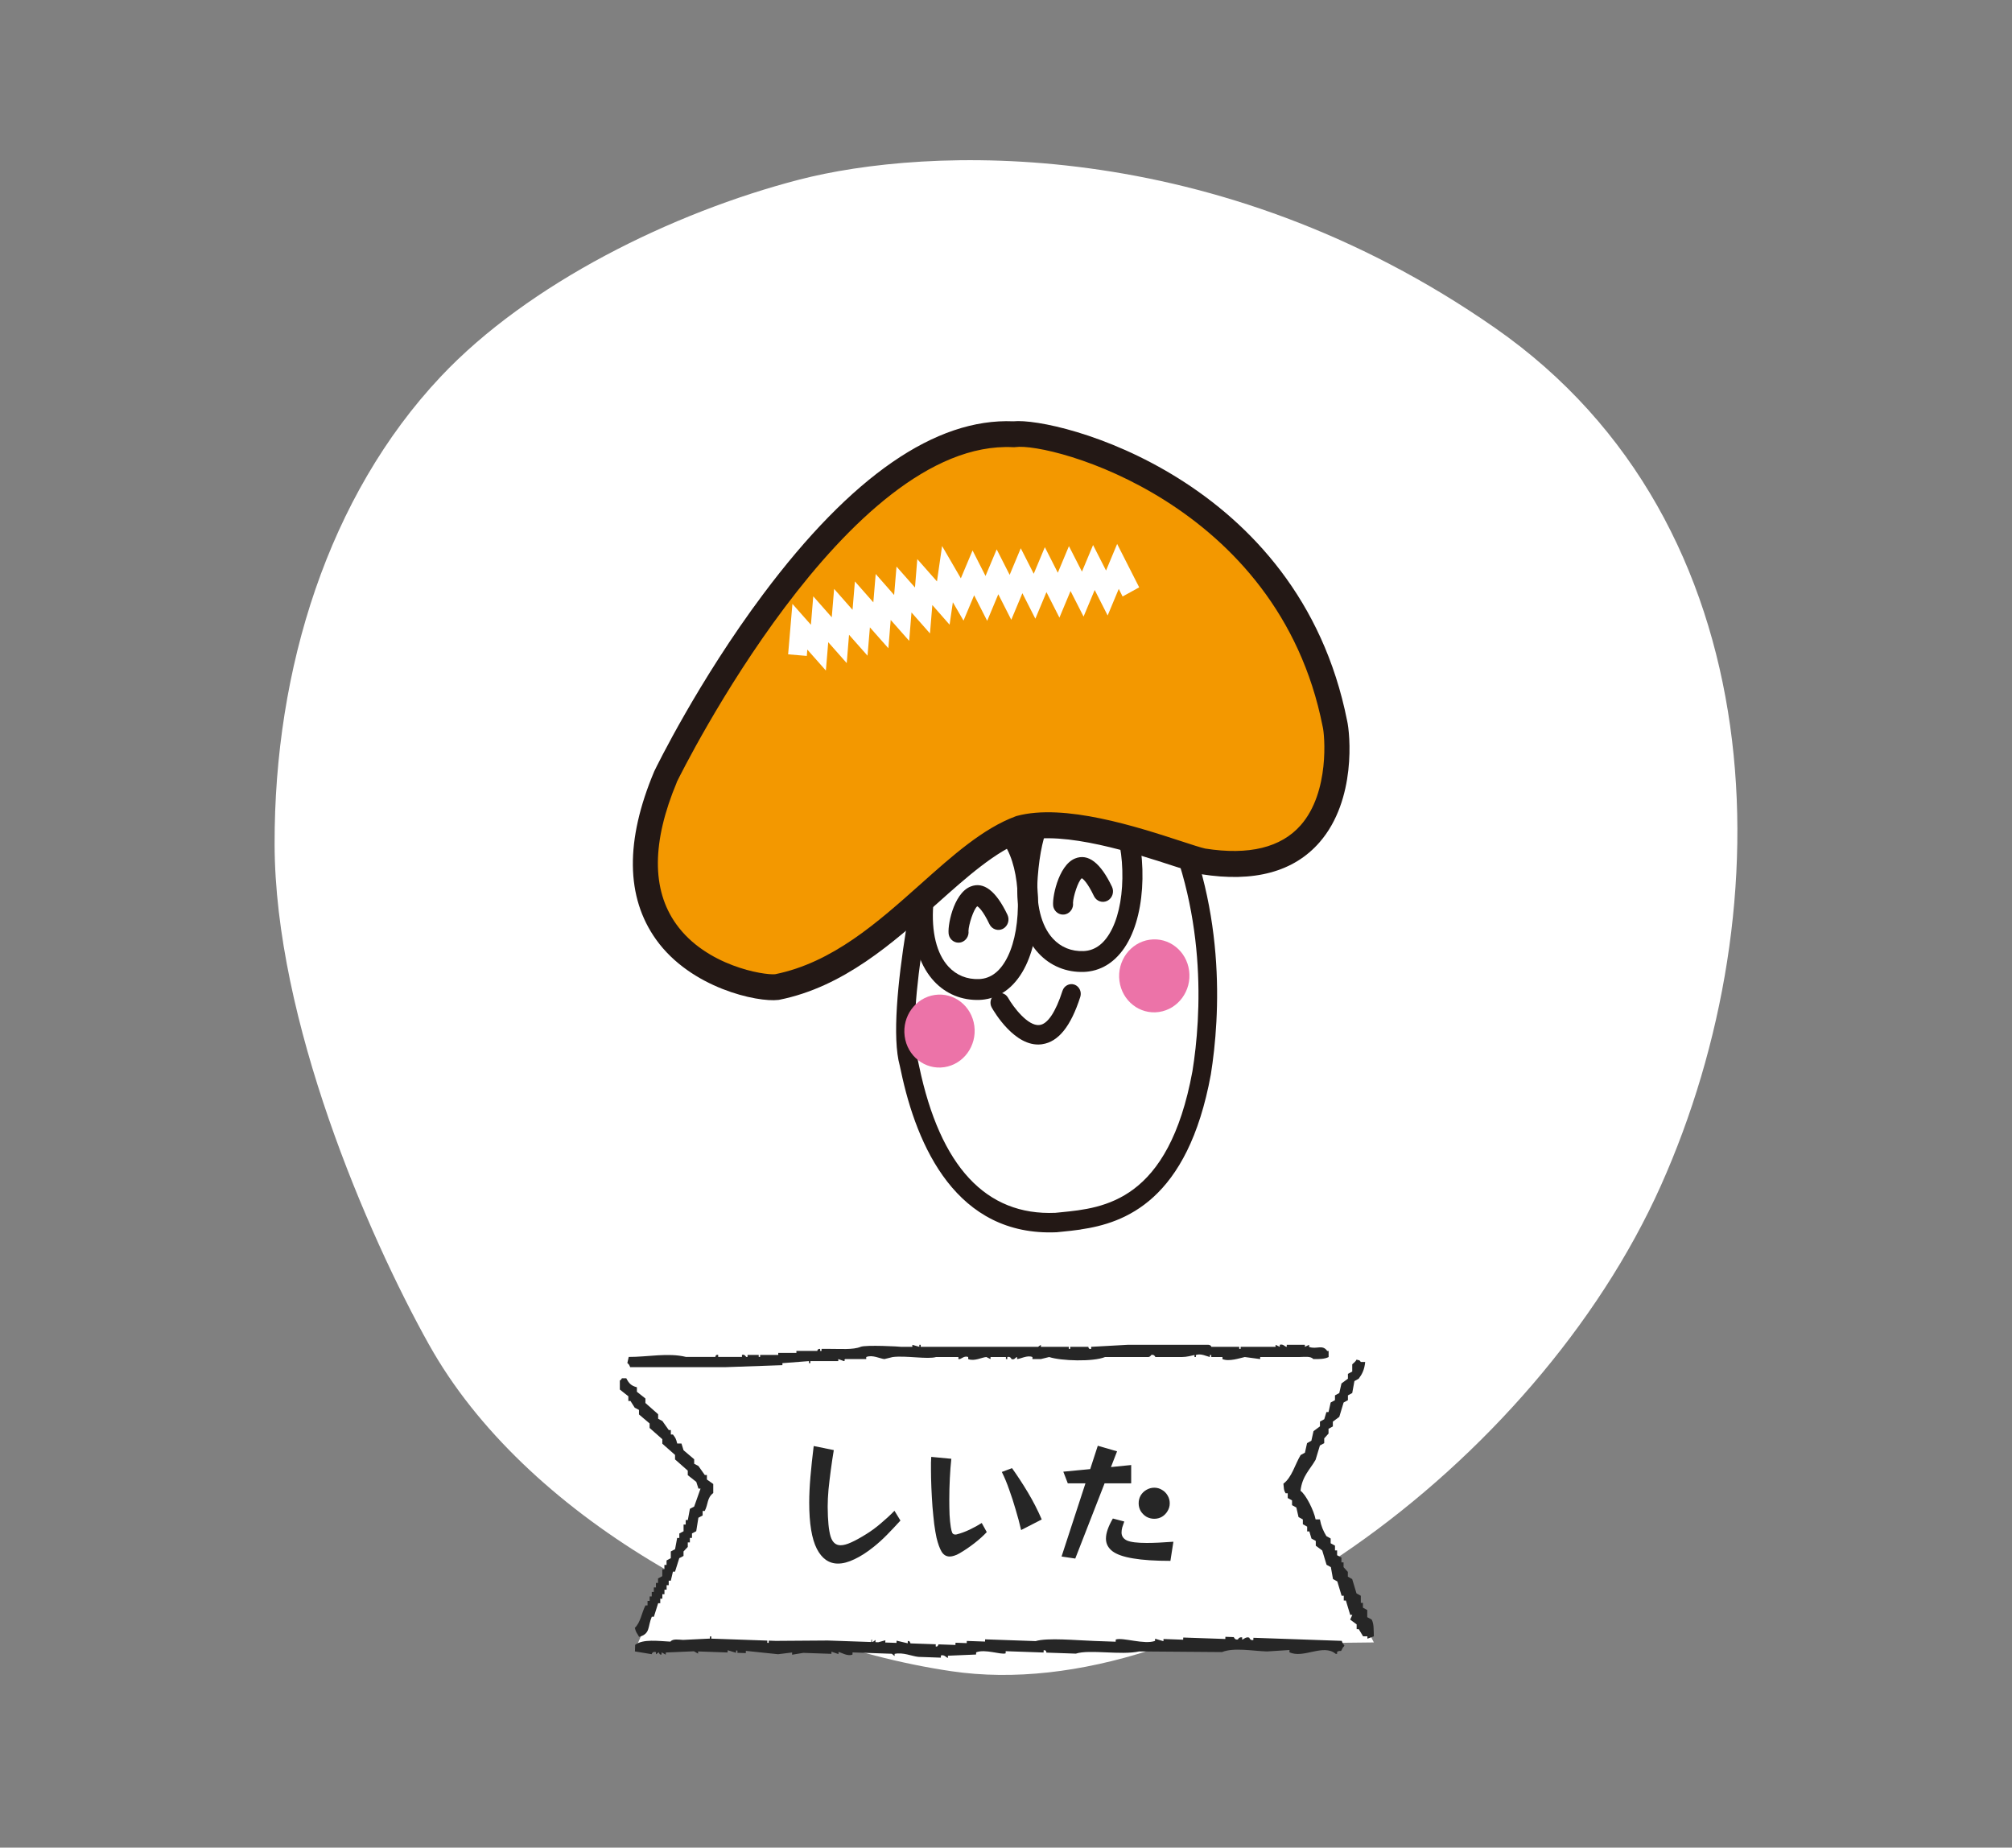 <?xml version="1.0" encoding="UTF-8"?>
<svg id="_レイヤー_2" data-name="レイヤー 2" xmlns="http://www.w3.org/2000/svg" xmlns:xlink="http://www.w3.org/1999/xlink" viewBox="0 0 266.82 245">
  <rect x="0" y="0" width="266.82" height="245" fill="#808080" stroke="none"/>
  <defs>
    <clipPath id="clippath">
      <rect y="0" width="266.82" height="245" style="fill: none;"/>
    </clipPath>
  </defs>
  <g id="_レイヤー_7" data-name="レイヤー 7">
    <g style="clip-path: url(#clippath);">
      <g>
        <path d="M56.913,178.338c-8.228-14.735-20.445-43.069-20.497-66.379-.053-23.314,7.145-46.195,22.027-62.012,11.654-12.384,30.766-21.776,47.499-26.116s55.172-6.251,92.364,19.683c37.192,25.934,38.509,76.704,21.94,113.724-16.569,37.022-60.938,69.259-94.081,64.367-26.646-3.934-56.679-20.756-69.25-43.271l-.003.005Z" style="fill: #fff;"/>
        <g>
          <path d="M123.901,110.488s-5.398,23.28-3.37,30.519c.684,2.944,3.625,21.782,19.463,21.11,5.429-.583,15.846-.682,19.353-19.845.868-5.424,2.672-21.087-5.118-36.365-1.759-.663-12.673-18.936-30.327,4.581Z" style="fill: #fff;"/>
          <path d="M125.054,111.057c-.589,2.609-5.12,23.162-3.323,29.585.057.243.104.479.167.773,2.787,13.276,8.863,19.803,18.062,19.406l.743-.074c5.682-.56,14.261-1.421,17.434-18.715,1.159-7.236,2.059-21.432-4.843-35.209-.343-.253-.711-.642-1.243-1.197-2.087-2.158-5.962-6.171-11.468-5.801-4.916.344-10.139,4.115-15.521,11.222l-.008.01ZM143.302,163.039c-.854.125-1.655.207-2.382.278l-.801.082c-13.25.572-18.535-11.334-20.648-21.414-.06-.269-.106-.496-.145-.664-2.077-7.423,3.149-30.158,3.374-31.127.044-.18.122-.348.229-.493,5.904-7.867,11.784-12.046,17.496-12.446,6.624-.455,11.186,4.273,13.38,6.545.348.357.772.797.94.929.25.12.459.314.584.565,7.409,14.536,6.463,29.527,5.248,37.17-3.073,16.776-11.44,19.713-17.277,20.565l.002.008Z" style="fill: #231815;"/>
          <path d="M142.647,106.123c-2.856.417-4.546,3.828-5.028,10.159-.271,3.577.44,6.482,2.018,8.186,1.051,1.139,2.454,1.706,4.053,1.646,1.606-.061,2.888-1.08,3.823-3.02.948-1.968,1.412-4.707,1.322-7.72-.09-2.943-.689-5.371-1.732-7.022-.99-1.572-2.345-2.337-4.017-2.267-.15.005-.299.018-.438.038ZM144.45,128.812c-.222.032-.444.056-.678.064-2.347.091-4.494-.792-6.062-2.489-1.489-1.612-3.171-4.705-2.744-10.308.43-5.699,2.178-12.527,8.036-12.757,2.622-.097,4.812,1.11,6.327,3.507,1.316,2.08,2.063,4.997,2.169,8.45s-.464,6.667-1.603,9.035c-1.244,2.592-3.156,4.163-5.446,4.497Z" style="fill: #231815;"/>
          <path d="M128.793,109.835c-2.856.417-4.546,3.828-5.028,10.159-.271,3.577.44,6.482,2.018,8.186,1.051,1.139,2.454,1.706,4.053,1.646,1.606-.061,2.888-1.08,3.823-3.02.948-1.968,1.412-4.707,1.322-7.72-.09-2.943-.689-5.371-1.732-7.022-.99-1.572-2.345-2.337-4.017-2.267-.15.005-.299.018-.438.038ZM130.596,132.524c-.222.032-.444.056-.678.064-2.347.091-4.494-.792-6.062-2.489-1.489-1.612-3.171-4.705-2.744-10.308.43-5.699,2.178-12.527,8.036-12.757,2.622-.097,4.812,1.11,6.327,3.507,1.316,2.08,2.063,4.997,2.169,8.45s-.464,6.667-1.603,9.035c-1.244,2.592-3.156,4.163-5.446,4.497Z" style="fill: #231815;"/>
          <path d="M153.697,134.191c2.552-.372,4.343-2.819,3.999-5.465-.345-2.646-2.692-4.489-5.244-4.117-2.553.373-4.343,2.819-3.999,5.465s2.691,4.489,5.244,4.117Z" style="fill: #ec73a8;"/>
          <path d="M125.214,141.512c2.552-.372,4.343-2.819,3.999-5.465-.345-2.646-2.692-4.489-5.244-4.117-2.553.373-4.343,2.819-3.999,5.465s2.691,4.489,5.244,4.117Z" style="fill: #ec73a8;"/>
          <path d="M88.258,102.994s22.579-46.58,46.176-45.41c5.442-.794,36.517,7.705,42.591,38.364.405,1.571,2.571,21.458-17.5,18.265-3.125-.68-16.813-6.383-24.295-4.355-9.616,3.562-18.289,18.25-32.216,21.019-3.218.4-24.863-3.838-14.765-27.891l.009.007Z" style="fill: #f39800;"/>
          <path d="M89.757,103.72c-3.319,7.924-3.351,14.25-.09,18.812,3.968,5.56,11.631,6.792,13.118,6.653,7.628-1.546,13.579-6.854,19.337-11.986,4.242-3.784,8.245-7.351,12.562-8.952.048-.016.088-.03.136-.046,6.317-1.72,16.04,1.458,21.849,3.351,1.371.45,2.55.833,3.162.969,5.798.914,10.062-.133,12.67-3.106,3.868-4.406,3.163-12.02,2.917-13.016-.003-.025-.009-.068-.021-.092-5.888-29.732-36.122-37.695-40.752-37.02-.106.016-.206.021-.308.01-21.957-1.097-43.816,42.837-44.591,44.416l.01.007ZM103.244,132.586l-.033.005c-2.741.339-11.594-1.551-16.205-8.006-4.018-5.622-4.104-13.119-.259-22.272.013-.028.026-.056.039-.084.229-.484,5.818-11.93,14.412-23.425,11.708-15.66,22.875-23.376,33.195-22.939,5.771-.582,37.866,7.542,44.253,39.7.394,1.677,1.252,10.465-3.637,16.104-3.419,3.941-8.712,5.373-15.733,4.247-.024.003-.06-.009-.086-.014-.757-.167-1.919-.543-3.525-1.063-5.084-1.66-14.534-4.738-19.946-3.325-3.707,1.399-7.471,4.75-11.443,8.294-5.824,5.194-12.421,11.073-20.949,12.768-.024.003-.058.008-.082.012Z" style="fill: #231815;"/>
          <path d="M127.291,124.985c-.648.095-1.289-.324-1.46-1.001-.252-.969.555-5.509,2.886-6.43,1.734-.687,3.371.575,4.888,3.752.323.682.054,1.51-.604,1.857-.658.339-1.455.065-1.786-.615-.863-1.816-1.433-2.271-1.613-2.375-.501.394-1.139,2.438-1.166,3.257.087.672-.321,1.33-.974,1.521-.058.008-.113.025-.171.034Z" style="fill: #231815;"/>
          <path d="M141.152,121.264c-.648.094-1.28-.325-1.46-1.001-.247-.936.604-5.525,2.886-6.43,1.726-.694,3.371.575,4.888,3.752.322.681.054,1.509-.604,1.857-.658.339-1.455.065-1.786-.615-.863-1.816-1.433-2.271-1.613-2.375-.501.394-1.139,2.438-1.166,3.257.087.672-.321,1.33-.974,1.521-.058.008-.114.025-.171.034Z" style="fill: #231815;"/>
          <path d="M138.209,138.463c-.041.006-.091.013-.132.02-3.496.389-6.252-4.343-6.556-4.879-.348-.617-.141-1.401.456-1.766.599-.356,1.353-.154,1.699.455.707,1.258,2.65,3.793,4.151,3.626,1.085-.081,2.176-1.731,3.074-4.533.214-.673.918-1.044,1.574-.828.647.227,1.001.947.788,1.628-1.257,3.912-2.905,5.965-5.048,6.277h-.008Z" style="fill: #231815;"/>
          <polygon points="109.522 88.913 107.061 86.134 106.995 86.976 104.517 86.765 105.087 80.075 107.538 82.847 107.85 79.073 110.303 81.854 110.616 78.089 113.059 80.862 113.373 77.097 115.816 79.871 116.131 76.113 118.575 78.896 118.89 75.13 121.341 77.903 121.646 74.138 124.255 77.096 124.933 72.401 127.422 76.686 128.975 72.991 130.694 76.373 132.176 72.845 133.895 76.227 135.369 72.7 137.088 76.082 138.562 72.555 140.282 75.946 141.756 72.418 143.483 75.799 144.957 72.272 146.677 75.654 148.15 72.127 151.073 77.883 148.872 79.097 148.364 78.087 146.891 81.615 145.172 78.232 143.697 81.76 141.969 78.37 140.495 81.897 138.776 78.515 137.303 82.042 135.583 78.66 134.109 82.187 132.389 78.797 130.915 82.324 129.186 78.934 127.775 82.297 126.362 79.858 125.93 82.835 123.641 80.229 123.328 83.995 120.876 81.213 120.57 84.978 118.119 82.205 117.812 85.961 115.361 83.188 115.046 86.946 112.595 84.173 112.288 87.929 109.837 85.157 109.522 88.913" style="fill: #fff;"/>
        </g>
        <g>
          <polygon points="119.194 179.289 81.694 181.289 93.694 197.289 84.194 218.789 104.194 218.789 137.694 218.289 182.194 217.789 171.694 197.289 180.194 180.789 177.694 179.789 171.694 179.289 119.194 179.289" style="fill: #fff;"/>
          <path d="M83.557,181.289h12.602c2.532-.091,5.065-.182,7.599-.267v-.266c1.172-.091,2.345-.182,3.521-.273v.273h.184v-.273h3.705v-.267c.246.091.492.182.743.267.26-.033-.067-.169.184-.267h2.779v-.273c.814-.338,1.839.221,2.407.273.371-.091.743-.182,1.109-.273,1.75-.215,4.637.332,5.746,0h2.963v.273c.376.091.698-.507,1.298-.273v.273c.823.332,1.83-.241,2.407-.273.184.091.371.182.555.273v-.273h2.041v.273h.184v-.273c.451-.111.555.273.555.273.447.136.479-.221.743-.273v.273c.402-.007,1.355-.559,2.036-.273v.273h1.109c.371-.091.738-.182,1.109-.273,1.58.526,5.85.65,7.411,0h5.746c.277-.033.371-.267.371-.267.407-.13.555.267.555.267h3.522c.64,0,1.284-.182,1.669-.267v.267h.184v-.267c.645-.253,1.472.188,1.853.267v-.267h.188v.267h1.481v.273c.891.371,2.345-.143,2.963-.273.68.091,1.36.182,2.04.273v-.273h5.187c.622,0,1.513-.156,1.854.273.751.013,1.548,0,2.036-.273v-.806h-.184c-.645-.917-1.419-.163-2.408-.54v-.273c-.188.091-.371.182-.555.267v-.267h-2.407v.267c-.237.013-.466-.429-.927-.267v.267c-.184-.091-.371-.182-.555-.267v.267h-4.632v.273h-.184v-.273h-3.705s-.009-.221-.371-.267h-10.749c-1.606.091-3.214.182-4.815.267v.273c-.376.084-.371-.273-.371-.273h-2.408v.273h-.184v-.273h-3.705v-.267c-.125.091-.246.182-.371.267h-15.564v-.267h-.184v.267c-.309-.091-.617-.182-.926-.267v.267h-1.481c-.125-.039-4.689-.28-5.375,0-1.024.422-2.752.26-4.076.273h-1.11v.267h-.184v-.267c-.402-.013-.371.267-.371.267h-2.779v.266h-2.407v.267h-2.407v.267h-.184v-.267h-1.481v.267h-.188s-.197-.403-.556-.267v.267h-3.15v-.267c-.376-.084-.371.267-.371.267h-3.894c-2.371-.585-5.092.013-7.599,0-.062.273-.12.54-.183.806.241.221.219.182.371.54l-.009.013Z" style="fill: #262626; fill-rule: evenodd;"/>
          <path d="M181.318,214.441v-.947c-.193-.107-.38-.206-.573-.313v-.634h-.282v-.947c-.193-.107-.379-.213-.572-.313-.193-.634-.38-1.268-.572-1.901-.193-.107-.38-.214-.573-.313v-.634l-.572-.634v-.634h-.282v-.634c-.193-.107-.38-.214-.572-.313v-.634h-.283v-.634c-.193-.107-.379-.214-.572-.313v-.634c-.193-.107-.379-.214-.572-.321-.414-.687-.696-1.336-.855-2.214h-.572c-.214-1.13-1.262-3.269-2-3.795.228-1.963,1.255-2.803,2-4.109.193-.634.379-1.268.572-1.894.193-.107.379-.214.572-.313v-.634l.572-.634v-.634c.193-.107.38-.214.573-.313v-.634c.282-.214.572-.42.854-.634.193-.634.38-1.268.572-1.901.193-.107.38-.214.573-.313v-.634c.192-.107.379-.207.572-.313.097-.527.192-1.054.289-1.581.193-.107.38-.214.572-.321.463-.619.759-1.207.855-2.215h-.572c-.324-.351,0-.129-.572-.313-.152.321-.524.542-.572.634v.947c-.193.107-.38.214-.572.313v.634c-.283.214-.573.42-.855.634-.097.42-.193.84-.29,1.268-.193.107-.379.214-.572.313v.634c-.193.107-.379.214-.572.313-.097.42-.193.848-.283,1.268h-.282c-.097.313-.193.634-.283.947-.192.107-.379.206-.572.313v.634c-.289.214-.572.42-.855.634-.096.42-.192.84-.282,1.268-.193.107-.38.214-.572.321-.097.42-.187.84-.283,1.268-.193.107-.379.213-.572.313-.766,1.283-1.151,2.948-2.282,3.795.082.71.027.833.289,1.268h.283v.634c.192.107.379.214.572.313v.634c.186.107.379.214.572.313.097.42.193.848.29,1.268.192.107.379.214.572.313v.634c.192.107.379.214.572.321v.634h.289c.097.313.187.634.283.947.193.107.379.214.572.313v.634c.283.214.572.42.855.634.193.634.379,1.268.572,1.894.193.107.379.206.572.313.097.527.193,1.054.283,1.581.192.107.379.214.572.313.193.634.379,1.268.572,1.901h.283v.634h.282c.193.634.38,1.268.572,1.894h.283c-.097.214-.193.42-.283.634.283.214.572.42.855.634v.634h.282c.193.321.38.634.573.947h.572v.313c.282-.107.572-.206.855-.313-.035-.886.021-1.634-.283-2.215-.193-.107-.379-.214-.572-.313l-.021-.007Z" style="fill: #262626; fill-rule: evenodd;"/>
          <path d="M83.325,185.772h.285c.19.302.374.597.564.892.19.101.374.202.564.295v.597c.47.396.939.792,1.408,1.195v.597c.564.496,1.129.993,1.687,1.489v.597c.564.497,1.13.993,1.688,1.489v.597c.564.497,1.129.993,1.687,1.489v.598c.374.295.748.597,1.129.892.096.295.19.597.286.892h.278c-.278.799-.564,1.59-.843,2.381-.19.101-.374.202-.565.295-.095.496-.19.993-.278,1.489h-.279v.597h-.285v.892c-.19.101-.374.202-.564.295v.597h-.286c-.095.497-.184.993-.278,1.49-.19.101-.374.201-.564.295v.892c-.19.101-.374.202-.564.302v.597h-.286v.597h-.279v.892c-.19.101-.374.194-.564.295v.597h-.278v.598h-.279v.597h-.278v.597h-.279v.597h-.278v.597h-.279c-.523,1.029-.633,2.23-1.408,2.979.177.72.3.655.564,1.194,1.537-.432,1.109-1.324,1.688-2.676h.278c.19-.597.374-1.194.564-1.792h.279v-.597h.278v-.598h.279v-.597h.285v-.597h.279v-.597h.279c.095-.396.19-.798.278-1.194h.279c.19-.597.374-1.194.564-1.792.19-.101.374-.194.564-.295v-.597l.564-.597v-.597h.279v-.597h.278v-.597c.19-.101.374-.202.564-.295.096-.597.19-1.194.286-1.784.184-.101.374-.202.564-.302v-.597h.278c.49-.957.279-1.72,1.13-2.381v-1.195c-.279-.194-.565-.396-.844-.597v-.597h-.279c-.278-.396-.564-.798-.843-1.194-.19-.101-.374-.201-.564-.295v-.597c-.47-.396-.939-.792-1.408-1.194-.096-.295-.19-.597-.279-.892h-.564c-.163-.662-.231-.756-.564-1.194h-.278v-.597h-.279c-.279-.396-.564-.799-.844-1.195-.19-.101-.374-.201-.564-.302v-.598c-.564-.496-1.129-.993-1.687-1.489v-.597c-.374-.295-.748-.597-1.129-.892v-.597c-.789-.208-1.068-.54-1.408-1.194h-.578c-.238.338.041.043-.278.302v1.194c.374.295.748.597,1.129.892v.626Z" style="fill: #262626; fill-rule: evenodd;"/>
          <path d="M177.946,217.581l-11.724-.409-.011.289c-.4.121-.547-.308-.547-.308-.439-.171-.812.296-.94.256l.01-.289c-.433-.085-.566.27-.566.27-.409.113-.548-.308-.548-.308l-1.114-.039-.01.289-5.581-.194-.01.289-2.606-.091-.011.289c-.369-.112-.734-.223-1.104-.328l-.011.289c-1.391.531-4.288-.502-5.208-.181l-.01.289-2.791-.098c-2.467-.086-6.251-.458-7.824.017l-6.7-.234-.01.296-2.418-.084-.01.289-1.487-.052-.011.296-2.233-.078c-.054.012-.071.372-.383.276l.01-.289-3.348-.117c-.053-.023-.045-.376-.362-.309l-.011.296c-.49-.116-.985-.232-1.477-.348l-.011.296-1.487-.052.011-.296-.94.264-.373-.013.01-.296c-.129.094-.254.189-.383.283-.253-.107.085-.364-.174-.302l-.011.296-5.77-.201c-2.3.019-4.595.038-6.895.049l-.93-.033-.011.296-.184-.006.01-.296-7.441-.259.011-.289-.185-.006-.01.289c-1.182.058-2.366.115-3.547.173-.598-.021-1.353-.188-1.687.23-1.586-.076-3.622-.38-4.671.423l-.031.875c.743.125,1.48.249,2.224.367,0,0,.092-.427.567-.27l-.01.289c.129-.094.254-.189.383-.276.031.008.059.391.362.302l.011-.289c.181.105.366.21.547.309l.01-.289c1.244-.056,2.487-.111,3.731-.16.181.105.366.21.547.309l.01-.289,3.905.136.01-.296c.37.112.739.224,1.104.335l.011-.296.184.006-.01.296,1.114.039.01-.296c1.422.148,2.847.297,4.268.445.624-.077,1.247-.154,1.871-.231l-.011.296c.498-.082,1-.163,1.498-.244l3.721.129.01-.289c.307.11.613.219.921.322l.01-.289c.371.076,1.197.621,1.851.354l.01-.289,5.208.181c.122.103.24.206.363.302l.01-.289c1.133-.236,2.279.312,3.153.399l2.975.104.01-.289c.451-.168.789.352.921.321l.01-.289c1.243-.055,2.487-.111,3.73-.159l.011-.289c1.187-.481,3.263.347,3.909.136l.01-.289,5.023.175.011-.296c.372-.079.362.309.362.309l3.91.136c1.784-.594,6.011.238,8.392-.293,3.661.029,7.327.058,10.988.086,1.579-.637,4.085-.14,5.964-.082.997-.064,1.988-.128,2.985-.192l-.011.296c1.858.891,4.491-1.178,6.139.214l.184.006.011-.296c.648-.281.37.225.767-.559.215-.24.025.043.194-.283-.234-.248-.214-.205-.353-.598l.009.007Z" style="fill: #262626; fill-rule: evenodd;"/>
          <path d="M155.214,206.974c-2.028,0-3.672-.108-4.932-.324-1.261-.204-2.179-.522-2.754-.954-.576-.444-.864-1.002-.864-1.674,0-.372.078-.78.233-1.224.156-.444.385-.924.685-1.44l1.512.396c-.107.288-.198.552-.27.792-.061.24-.091.462-.091.666,0,.48.24.834.721,1.062.492.216,1.368.324,2.628.324.912,0,2.088-.054,3.527-.162l-.396,2.538ZM155.124,199.341c0,.372-.096.714-.288,1.026-.18.312-.426.564-.738.756-.312.18-.653.27-1.025.27s-.721-.09-1.044-.27c-.312-.192-.564-.444-.757-.756-.18-.312-.27-.654-.27-1.026,0-.384.09-.732.27-1.044.192-.312.444-.558.757-.738.323-.192.672-.288,1.044-.288s.714.096,1.025.288c.312.18.559.426.738.738.192.312.288.66.288,1.044ZM140.778,206.397l3.168-9.702h-2.341l-.594-1.548,3.564-.342,1.008-3.096,2.556.738-.81,2.088,2.682-.27v2.43h-3.528l-3.888,9.972-1.817-.27ZM135.414,202.887c-.204-.888-.444-1.788-.72-2.7-.265-.924-.553-1.812-.864-2.664-.3-.864-.624-1.644-.973-2.34l1.351-.504c.72,1.008,1.422,2.082,2.105,3.222.685,1.14,1.296,2.334,1.836,3.582l-2.735,1.404ZM130.859,203.157c-.443.48-.989.972-1.638,1.476-.647.504-1.302.948-1.962,1.332-.264.156-.504.264-.72.324-.216.072-.414.108-.594.108-.456,0-.816-.216-1.08-.648-.252-.432-.475-1.044-.666-1.836-.108-.492-.21-1.092-.307-1.8-.084-.72-.162-1.494-.233-2.322-.061-.84-.108-1.686-.145-2.538-.036-.864-.054-1.68-.054-2.448v-.846c.012-.276.024-.534.036-.774l2.664.252c-.084.768-.15,1.632-.198,2.592-.048.948-.072,1.884-.072,2.808,0,.72.013,1.398.036,2.034.036.624.09,1.164.162,1.62.06.36.126.618.198.774.084.144.21.216.378.216h.126c.048-.012.096-.024.144-.036.517-.132,1.068-.336,1.656-.612.6-.288,1.134-.582,1.603-.882l.665,1.206ZM119.412,201.627c-.601.66-1.188,1.284-1.765,1.872-.563.576-1.151,1.11-1.764,1.602-.912.732-1.77,1.284-2.574,1.656-.792.384-1.518.576-2.178.576-1.2,0-2.136-.654-2.808-1.962-.673-1.32-1.009-3.36-1.009-6.12,0-1.044.055-2.19.162-3.438.108-1.26.252-2.616.433-4.068l2.664.54c-.145.864-.276,1.746-.396,2.646-.12.9-.222,1.764-.306,2.592-.072.816-.108,1.548-.108,2.196v.126c.012,1.776.138,3.066.378,3.87.24.792.685,1.188,1.332,1.188.384,0,.853-.126,1.404-.378.563-.252,1.229-.618,1.998-1.098.624-.384,1.254-.846,1.89-1.386.648-.54,1.267-1.11,1.854-1.71l.792,1.296Z" style="fill: #262626;"/>
        </g>
      </g>
    </g>
  </g>
</svg>